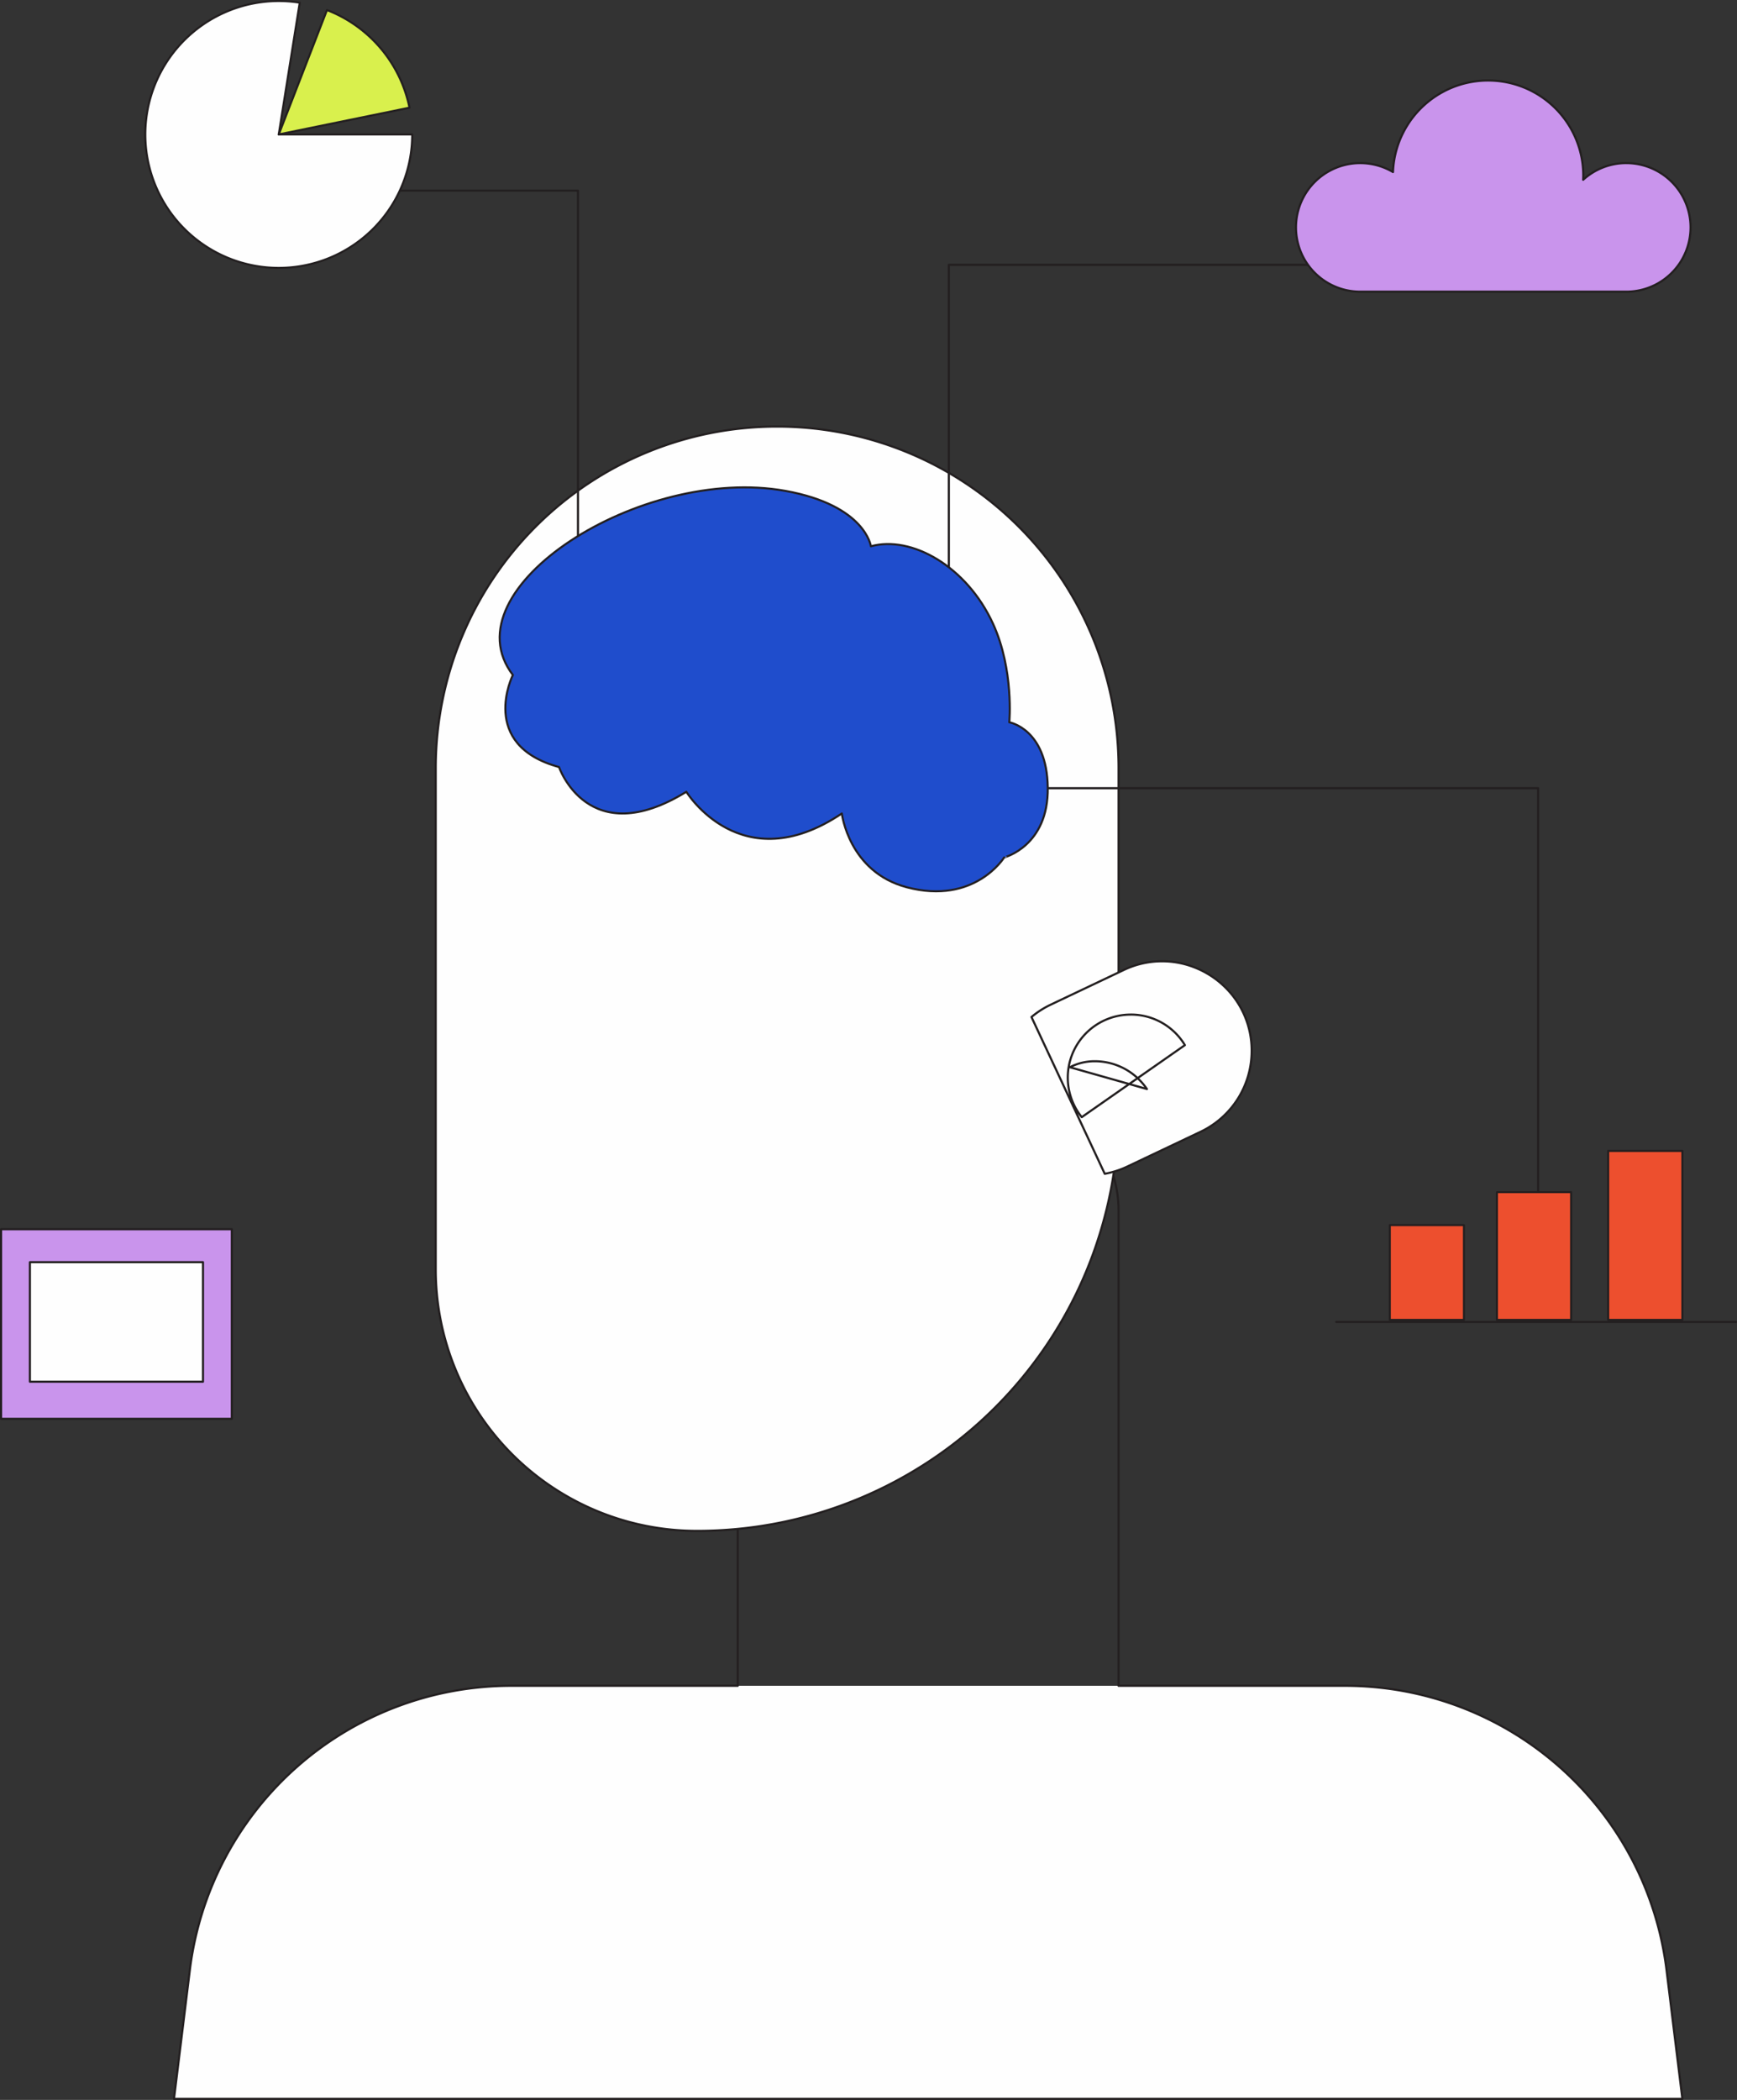 <svg xmlns="http://www.w3.org/2000/svg" width="421.516" height="509.508" viewBox="0 0 421.516 509.508">
  <rect x="0" y="0" width="421.516" height="509.508" fill="#333333" stroke="none"/>
  <g id="Group_317" data-name="Group 317" transform="translate(-17.742 0.25)">
    <g id="Group_23" data-name="Group 23" transform="translate(0 103)">
      <path id="Stroke_9" data-name="Stroke 9" d="M63.735,184.1H28.682A28.674,28.674,0,0,1,0,155.437V28.666A28.674,28.674,0,0,1,28.682,0H63.735a28.673,28.673,0,0,1,28.68,28.666V155.437A28.673,28.673,0,0,1,63.735,184.1Z" transform="translate(196.773 161.807)" fill="none" stroke="#231f20" stroke-linecap="round" stroke-linejoin="round" stroke-miterlimit="10" stroke-width="0.516"/>
      <path id="Fill_11" data-name="Fill 11" d="M366.037,100.219H0L3.841,68.993A78.608,78.608,0,0,1,81.874,0H284.163A78.608,78.608,0,0,1,362.2,68.993Z" transform="translate(59.963 305.781)" fill="#fefefe"/>
      <path id="Stroke_13" data-name="Stroke 13" d="M229.226,0h54.936A78.607,78.607,0,0,1,362.2,68.993l3.842,31.226H0L3.841,68.993A78.607,78.607,0,0,1,81.874,0H136.81" transform="translate(59.963 305.781)" fill="none" stroke="#231f20" stroke-linecap="round" stroke-linejoin="round" stroke-miterlimit="10" stroke-width="0.516"/>
      <path id="Fill_15" data-name="Fill 15" d="M63.416,268.192A63.4,63.4,0,0,1,0,204.807V82.814a82.855,82.855,0,0,1,165.709,0v83.134A102.269,102.269,0,0,1,63.416,268.192" transform="translate(123.479)" fill="#fefefe"/>
      <path id="Stroke_17" data-name="Stroke 17" d="M63.416,268.192A63.4,63.4,0,0,1,0,204.807V82.814a82.855,82.855,0,0,1,165.709,0v83.134A102.269,102.269,0,0,1,63.416,268.192Z" transform="translate(123.479)" fill="none" stroke="#231f20" stroke-linecap="round" stroke-linejoin="round" stroke-miterlimit="10" stroke-width="0.516"/>
      <path id="Fill_19" data-name="Fill 19" d="M48.774,41.373,31.057,49.782A21.725,21.725,0,1,1,12.412,10.534L30.129,2.126A21.725,21.725,0,1,1,48.774,41.373" transform="translate(260.295 129.987)" fill="#fefefe"/>
      <path id="Stroke_21" data-name="Stroke 21" d="M285.83,51.566,268.048,13.525a21.736,21.736,0,0,1,4.659-2.991l17.717-8.409a21.5,21.5,0,0,1,17.536-.494A21.967,21.967,0,0,1,314.9,6.163a21.467,21.467,0,0,1,6.584,15.586,21.725,21.725,0,0,1-12.412,19.624l-17.716,8.408a22.033,22.033,0,0,1-5.522,1.785Zm6.332-38.63a15.282,15.282,0,0,0-11.909,24.884l11.518-8.039-14.4-4.074a13.133,13.133,0,0,1,6.012-1.453,15.247,15.247,0,0,1,10.427,4.1l11.47-8.006a15.292,15.292,0,0,0-13.117-7.416Zm1.647,15.422-2.038,1.422L296.066,31a15.4,15.4,0,0,0-2.257-2.637Z" transform="translate(0 129.987)" fill="none" stroke="#231f20" stroke-linecap="round" stroke-linejoin="round" stroke-miterlimit="10" stroke-width="0.516"/>
    </g>
    <path id="Fill_24" data-name="Fill 24" d="M0,46H56V0H0Z" transform="translate(18 298)" fill="#c994ec"/>
    <path id="Stroke_25" data-name="Stroke 25" d="M0,46H56V0H0Z" transform="translate(18 298)" fill="none" stroke="#231f20" stroke-linecap="round" stroke-linejoin="round" stroke-miterlimit="10" stroke-width="0.516"/>
    <g id="Group_276" data-name="Group 276" transform="translate(145 124)">
      <path id="Stroke_26" data-name="Stroke 26" d="M0,3.119S3.277-1.9,9.574.792" transform="translate(0.778 25.297)" fill="none" stroke="#fefefe" stroke-linecap="round" stroke-linejoin="round" stroke-miterlimit="10" stroke-width="0.86"/>
      <path id="Fill_28" data-name="Fill 28" d="M1.556.768a.772.772,0,0,1-.778.768A.772.772,0,0,1,0,.768.772.772,0,0,1,.778,0a.772.772,0,0,1,.778.768" transform="translate(9.573 25.321)" fill="#fefefe"/>
      <path id="Stroke_30" data-name="Stroke 30" d="M1.556.768a.772.772,0,0,1-.778.768A.772.772,0,0,1,0,.768.772.772,0,0,1,.778,0,.772.772,0,0,1,1.556.768Z" transform="translate(9.573 25.321)" fill="none" stroke="#fefefe" stroke-linecap="round" stroke-linejoin="round" stroke-miterlimit="10" stroke-width="0.516"/>
      <path id="Fill_32" data-name="Fill 32" d="M1.556.768a.772.772,0,0,1-.778.768A.772.772,0,0,1,0,.768.772.772,0,0,1,.778,0a.772.772,0,0,1,.778.768" transform="translate(0 27.649)" fill="#fefefe"/>
      <path id="Stroke_34" data-name="Stroke 34" d="M1.556.768a.772.772,0,0,1-.778.768A.772.772,0,0,1,0,.768.772.772,0,0,1,.778,0,.772.772,0,0,1,1.556.768Z" transform="translate(0 27.649)" fill="none" stroke="#fefefe" stroke-linecap="round" stroke-linejoin="round" stroke-miterlimit="10" stroke-width="0.516"/>
      <path id="Stroke_36" data-name="Stroke 36" d="M.528,0s-4.3,15.882,11.655,18.758" transform="translate(2.748 38.822)" fill="none" stroke="#fefefe" stroke-linecap="round" stroke-linejoin="round" stroke-miterlimit="10" stroke-width="0.86"/>
      <path id="Fill_38" data-name="Fill 38" d="M1.556.768a.772.772,0,0,1-.778.768A.772.772,0,0,1,0,.768.772.772,0,0,1,.778,0a.772.772,0,0,1,.778.768" transform="translate(2.463 38.054)" fill="#fefefe"/>
      <path id="Stroke_40" data-name="Stroke 40" d="M1.556.768a.772.772,0,0,1-.778.768A.772.772,0,0,1,0,.768.772.772,0,0,1,.778,0,.772.772,0,0,1,1.556.768Z" transform="translate(2.463 38.054)" fill="none" stroke="#fefefe" stroke-linecap="round" stroke-linejoin="round" stroke-miterlimit="10" stroke-width="0.516"/>
      <path id="Fill_42" data-name="Fill 42" d="M1.556.768a.772.772,0,0,1-.778.768A.772.772,0,0,1,0,.768.772.772,0,0,1,.778,0a.772.772,0,0,1,.778.768" transform="translate(14.152 56.812)" fill="#fefefe"/>
      <path id="Stroke_44" data-name="Stroke 44" d="M1.556.768a.772.772,0,0,1-.778.768A.772.772,0,0,1,0,.768.772.772,0,0,1,.778,0,.772.772,0,0,1,1.556.768Z" transform="translate(14.152 56.812)" fill="none" stroke="#fefefe" stroke-linecap="round" stroke-linejoin="round" stroke-miterlimit="10" stroke-width="0.516"/>
      <path id="Stroke_46" data-name="Stroke 46" d="M0,8.537S1.388-.523,10.683.024" transform="translate(17.528 34.282)" fill="none" stroke="#fefefe" stroke-linecap="round" stroke-linejoin="round" stroke-miterlimit="10" stroke-width="0.86"/>
      <path id="Fill_48" data-name="Fill 48" d="M1.556.768a.772.772,0,0,1-.778.768A.772.772,0,0,1,0,.768.772.772,0,0,1,.778,0a.772.772,0,0,1,.778.768" transform="translate(16.75 42.051)" fill="#fefefe"/>
      <path id="Stroke_50" data-name="Stroke 50" d="M1.556.768a.772.772,0,0,1-.778.768A.772.772,0,0,1,0,.768.772.772,0,0,1,.778,0,.772.772,0,0,1,1.556.768Z" transform="translate(16.75 42.051)" fill="none" stroke="#fefefe" stroke-linecap="round" stroke-linejoin="round" stroke-miterlimit="10" stroke-width="0.516"/>
      <path id="Fill_52" data-name="Fill 52" d="M1.556.768a.772.772,0,0,1-.778.768A.772.772,0,0,1,0,.768.772.772,0,0,1,.778,0a.772.772,0,0,1,.778.768" transform="translate(27.434 33.515)" fill="#fefefe"/>
      <path id="Stroke_54" data-name="Stroke 54" d="M1.556.768a.772.772,0,0,1-.778.768A.772.772,0,0,1,0,.768.772.772,0,0,1,.778,0,.772.772,0,0,1,1.556.768Z" transform="translate(27.434 33.515)" fill="none" stroke="#fefefe" stroke-linecap="round" stroke-linejoin="round" stroke-miterlimit="10" stroke-width="0.516"/>
      <path id="Stroke_56" data-name="Stroke 56" d="M0,19.442S12.348,12.869,7.909,0" transform="translate(10.883 18.091)" fill="none" stroke="#fefefe" stroke-linecap="round" stroke-linejoin="round" stroke-miterlimit="10" stroke-width="0.86"/>
      <path id="Fill_58" data-name="Fill 58" d="M1.556.768a.772.772,0,0,1-.778.768A.772.772,0,0,1,0,.768.772.772,0,0,1,.778,0a.772.772,0,0,1,.778.768" transform="translate(10.105 36.765)" fill="#fefefe"/>
      <path id="Stroke_60" data-name="Stroke 60" d="M1.556.768a.772.772,0,0,1-.778.768A.772.772,0,0,1,0,.768.772.772,0,0,1,.778,0,.772.772,0,0,1,1.556.768Z" transform="translate(10.105 36.765)" fill="none" stroke="#fefefe" stroke-linecap="round" stroke-linejoin="round" stroke-miterlimit="10" stroke-width="0.516"/>
      <path id="Fill_62" data-name="Fill 62" d="M1.538.935a.777.777,0,0,1-.928.583A.768.768,0,0,1,.018.6.779.779,0,0,1,.948.019a.766.766,0,0,1,.591.916" transform="translate(17.701 16.996)" fill="#fefefe"/>
      <path id="Stroke_64" data-name="Stroke 64" d="M1.538.935a.777.777,0,0,1-.928.583A.768.768,0,0,1,.018.6.779.779,0,0,1,.948.019.766.766,0,0,1,1.538.935Z" transform="translate(17.701 16.996)" fill="none" stroke="#fefefe" stroke-linecap="round" stroke-linejoin="round" stroke-miterlimit="10" stroke-width="0.516"/>
      <path id="Stroke_66" data-name="Stroke 66" d="M0,15.2S13.32,15.471,10.129,0" transform="translate(41.347 1.145)" fill="none" stroke="#fefefe" stroke-linecap="round" stroke-linejoin="round" stroke-miterlimit="10" stroke-width="0.86"/>
      <path id="Fill_68" data-name="Fill 68" d="M1.139,1.449a.783.783,0,0,1-1.05-.326A.763.763,0,0,1,.418.087a.783.783,0,0,1,1.05.326.763.763,0,0,1-.33,1.036" transform="translate(40.013 15.316)" fill="#fefefe"/>
      <path id="Stroke_70" data-name="Stroke 70" d="M1.139,1.449a.783.783,0,0,1-1.05-.326A.763.763,0,0,1,.418.087a.783.783,0,0,1,1.05.326A.763.763,0,0,1,1.139,1.449Z" transform="translate(40.013 15.316)" fill="none" stroke="#fefefe" stroke-linecap="round" stroke-linejoin="round" stroke-miterlimit="10" stroke-width="0.516"/>
      <path id="Fill_72" data-name="Fill 72" d="M1.139,1.449a.783.783,0,0,1-1.05-.326A.763.763,0,0,1,.418.087a.783.783,0,0,1,1.05.326.763.763,0,0,1-.33,1.036" transform="translate(50.412)" fill="#fefefe"/>
      <path id="Stroke_74" data-name="Stroke 74" d="M1.139,1.449a.783.783,0,0,1-1.05-.326A.763.763,0,0,1,.418.087a.783.783,0,0,1,1.05.326A.763.763,0,0,1,1.139,1.449Z" transform="translate(50.412)" fill="none" stroke="#fefefe" stroke-linecap="round" stroke-linejoin="round" stroke-miterlimit="10" stroke-width="0.516"/>
      <path id="Stroke_76" data-name="Stroke 76" d="M0,.273S12.626-2.476,14.013,9.459" transform="translate(30.734 23.686)" fill="none" stroke="#fefefe" stroke-linecap="round" stroke-linejoin="round" stroke-miterlimit="10" stroke-width="0.86"/>
      <path id="Fill_78" data-name="Fill 78" d="M1.139,1.449a.783.783,0,0,1-1.05-.326A.763.763,0,0,1,.418.087a.783.783,0,0,1,1.05.326.763.763,0,0,1-.33,1.036" transform="translate(29.177 23.686)" fill="#fefefe"/>
      <path id="Stroke_80" data-name="Stroke 80" d="M1.139,1.449a.783.783,0,0,1-1.05-.326A.763.763,0,0,1,.418.087a.783.783,0,0,1,1.05.326A.763.763,0,0,1,1.139,1.449Z" transform="translate(29.177 23.686)" fill="none" stroke="#fefefe" stroke-linecap="round" stroke-linejoin="round" stroke-miterlimit="10" stroke-width="0.516"/>
      <path id="Fill_82" data-name="Fill 82" d="M1.139,1.449a.783.783,0,0,1-1.05-.326A.763.763,0,0,1,.418.087a.783.783,0,0,1,1.05.326.763.763,0,0,1-.33,1.036" transform="translate(43.674 33.146)" fill="#fefefe"/>
      <path id="Stroke_84" data-name="Stroke 84" d="M1.139,1.449a.783.783,0,0,1-1.05-.326A.763.763,0,0,1,.418.087a.783.783,0,0,1,1.05.326A.763.763,0,0,1,1.139,1.449Z" transform="translate(43.674 33.146)" fill="none" stroke="#fefefe" stroke-linecap="round" stroke-linejoin="round" stroke-miterlimit="10" stroke-width="0.516"/>
      <path id="Stroke_86" data-name="Stroke 86" d="M.046,16.235S-2.035-6.253,21.83,1.7" transform="translate(22.556 40.566)" fill="none" stroke="#fefefe" stroke-linecap="round" stroke-linejoin="round" stroke-miterlimit="10" stroke-width="0.86"/>
      <path id="Fill_88" data-name="Fill 88" d="M1.139,1.449a.783.783,0,0,1-1.05-.326A.763.763,0,0,1,.418.087a.783.783,0,0,1,1.05.326.763.763,0,0,1-.33,1.036" transform="translate(43.606 41.998)" fill="#fefefe"/>
      <path id="Stroke_90" data-name="Stroke 90" d="M1.139,1.449a.783.783,0,0,1-1.05-.326A.763.763,0,0,1,.418.087a.783.783,0,0,1,1.05.326A.763.763,0,0,1,1.139,1.449Z" transform="translate(43.606 41.998)" fill="none" stroke="#fefefe" stroke-linecap="round" stroke-linejoin="round" stroke-miterlimit="10" stroke-width="0.516"/>
      <path id="Fill_92" data-name="Fill 92" d="M1.139,1.449a.783.783,0,0,1-1.05-.326A.763.763,0,0,1,.418.087a.783.783,0,0,1,1.05.326.763.763,0,0,1-.33,1.036" transform="translate(22.091 56.9)" fill="#fefefe"/>
      <path id="Stroke_94" data-name="Stroke 94" d="M1.139,1.449a.783.783,0,0,1-1.05-.326A.763.763,0,0,1,.418.087a.783.783,0,0,1,1.05.326A.763.763,0,0,1,1.139,1.449Z" transform="translate(22.091 56.9)" fill="none" stroke="#fefefe" stroke-linecap="round" stroke-linejoin="round" stroke-miterlimit="10" stroke-width="0.516"/>
      <path id="Stroke_96" data-name="Stroke 96" d="M0,13.144S17.066,16.225,14.985,0" transform="translate(42.54 43.408)" fill="none" stroke="#fefefe" stroke-linecap="round" stroke-linejoin="round" stroke-miterlimit="10" stroke-width="0.86"/>
      <path id="Fill_98" data-name="Fill 98" d="M1.139,1.449a.783.783,0,0,1-1.05-.326A.763.763,0,0,1,.418.087a.783.783,0,0,1,1.05.326.763.763,0,0,1-.33,1.036" transform="translate(41.762 56.179)" fill="#fefefe"/>
      <path id="Stroke_100" data-name="Stroke 100" d="M1.139,1.449a.783.783,0,0,1-1.05-.326A.763.763,0,0,1,.418.087a.783.783,0,0,1,1.05.326A.763.763,0,0,1,1.139,1.449Z" transform="translate(41.762 56.179)" fill="none" stroke="#fefefe" stroke-linecap="round" stroke-linejoin="round" stroke-miterlimit="10" stroke-width="0.516"/>
      <path id="Fill_102" data-name="Fill 102" d="M1.139,1.449a.783.783,0,0,1-1.05-.326A.763.763,0,0,1,.418.087a.783.783,0,0,1,1.05.326.763.763,0,0,1-.33,1.036" transform="translate(56.727 41.908)" fill="#fefefe"/>
      <path id="Stroke_104" data-name="Stroke 104" d="M1.139,1.449a.783.783,0,0,1-1.05-.326A.763.763,0,0,1,.418.087a.783.783,0,0,1,1.05.326A.763.763,0,0,1,1.139,1.449Z" transform="translate(56.727 41.908)" fill="none" stroke="#fefefe" stroke-linecap="round" stroke-linejoin="round" stroke-miterlimit="10" stroke-width="0.516"/>
      <path id="Stroke_106" data-name="Stroke 106" d="M0,14.362S12.461,13.219,11.682,0" transform="translate(69.002 31.37)" fill="none" stroke="#fefefe" stroke-linecap="round" stroke-linejoin="round" stroke-miterlimit="10" stroke-width="0.86"/>
      <path id="Fill_108" data-name="Fill 108" d="M1.3,1.337A.785.785,0,0,1,.2,1.283.761.761,0,0,1,.254.2a.787.787,0,0,1,1.1.053A.76.76,0,0,1,1.3,1.337" transform="translate(67.5 45.266)" fill="#fefefe"/>
      <path id="Stroke_110" data-name="Stroke 110" d="M1.3,1.337A.785.785,0,0,1,.2,1.283.761.761,0,0,1,.254.2a.787.787,0,0,1,1.1.053A.76.76,0,0,1,1.3,1.337Z" transform="translate(67.5 45.266)" fill="none" stroke="#fefefe" stroke-linecap="round" stroke-linejoin="round" stroke-miterlimit="10" stroke-width="0.516"/>
      <path id="Fill_112" data-name="Fill 112" d="M1.3,1.337A.785.785,0,0,1,.2,1.283.761.761,0,0,1,.254.2a.787.787,0,0,1,1.1.053A.76.76,0,0,1,1.3,1.337" transform="translate(79.752 30.019)" fill="#fefefe"/>
      <path id="Stroke_114" data-name="Stroke 114" d="M1.3,1.337A.785.785,0,0,1,.2,1.283.761.761,0,0,1,.254.2a.787.787,0,0,1,1.1.053A.76.76,0,0,1,1.3,1.337Z" transform="translate(79.752 30.019)" fill="none" stroke="#fefefe" stroke-linecap="round" stroke-linejoin="round" stroke-miterlimit="10" stroke-width="0.516"/>
      <path id="Stroke_116" data-name="Stroke 116" d="M0,0S8.048,5.34,2.914,14.1" transform="translate(78.892 49.501)" fill="none" stroke="#fefefe" stroke-linecap="round" stroke-linejoin="round" stroke-miterlimit="10" stroke-width="0.86"/>
      <path id="Fill_118" data-name="Fill 118" d="M1.139,1.449a.783.783,0,0,1-1.05-.326A.763.763,0,0,1,.418.087a.783.783,0,0,1,1.05.326.763.763,0,0,1-.33,1.036" transform="translate(77.335 48.561)" fill="#fefefe"/>
      <path id="Stroke_120" data-name="Stroke 120" d="M1.139,1.449a.783.783,0,0,1-1.05-.326A.763.763,0,0,1,.418.087a.783.783,0,0,1,1.05.326A.763.763,0,0,1,1.139,1.449Z" transform="translate(77.335 48.561)" fill="none" stroke="#fefefe" stroke-linecap="round" stroke-linejoin="round" stroke-miterlimit="10" stroke-width="0.516"/>
      <path id="Fill_122" data-name="Fill 122" d="M1.139,1.449a.783.783,0,0,1-1.05-.326A.763.763,0,0,1,.418.087a.783.783,0,0,1,1.05.326.763.763,0,0,1-.33,1.036" transform="translate(80.426 63.432)" fill="#fefefe"/>
      <path id="Stroke_124" data-name="Stroke 124" d="M1.139,1.449a.783.783,0,0,1-1.05-.326A.763.763,0,0,1,.418.087a.783.783,0,0,1,1.05.326A.763.763,0,0,1,1.139,1.449Z" transform="translate(80.426 63.432)" fill="none" stroke="#fefefe" stroke-linecap="round" stroke-linejoin="round" stroke-miterlimit="10" stroke-width="0.516"/>
      <path id="Stroke_126" data-name="Stroke 126" d="M0,0S7.229,13.281,21.929,4.655" transform="translate(86.801 77.432)" fill="none" stroke="#fefefe" stroke-linecap="round" stroke-linejoin="round" stroke-miterlimit="10" stroke-width="0.86"/>
      <path id="Fill_128" data-name="Fill 128" d="M1.139,1.449a.783.783,0,0,1-1.05-.326A.763.763,0,0,1,.418.087a.783.783,0,0,1,1.05.326.763.763,0,0,1-.33,1.036" transform="translate(85.751 75.721)" fill="#fefefe"/>
      <path id="Stroke_130" data-name="Stroke 130" d="M1.139,1.449a.783.783,0,0,1-1.05-.326A.763.763,0,0,1,.418.087a.783.783,0,0,1,1.05.326A.763.763,0,0,1,1.139,1.449Z" transform="translate(85.751 75.721)" fill="none" stroke="#fefefe" stroke-linecap="round" stroke-linejoin="round" stroke-miterlimit="10" stroke-width="0.516"/>
      <path id="Fill_132" data-name="Fill 132" d="M1.139,1.449a.783.783,0,0,1-1.05-.326A.763.763,0,0,1,.418.087a.783.783,0,0,1,1.05.326.763.763,0,0,1-.33,1.036" transform="translate(108.729 80.448)" fill="#fefefe"/>
      <path id="Stroke_134" data-name="Stroke 134" d="M1.139,1.449a.783.783,0,0,1-1.05-.326A.763.763,0,0,1,.418.087a.783.783,0,0,1,1.05.326A.763.763,0,0,1,1.139,1.449Z" transform="translate(108.729 80.448)" fill="none" stroke="#fefefe" stroke-linecap="round" stroke-linejoin="round" stroke-miterlimit="10" stroke-width="0.516"/>
      <path id="Stroke_136" data-name="Stroke 136" d="M2.014,0S-3.951,9.041,4.65,18.763" transform="translate(90.752 58.67)" fill="none" stroke="#fefefe" stroke-linecap="round" stroke-linejoin="round" stroke-miterlimit="10" stroke-width="0.86"/>
      <path id="Fill_138" data-name="Fill 138" d="M1.139,1.449a.783.783,0,0,1-1.05-.326A.763.763,0,0,1,.418.087a.783.783,0,0,1,1.05.326.763.763,0,0,1-.33,1.036" transform="translate(95.044 77.432)" fill="#fefefe"/>
      <path id="Stroke_140" data-name="Stroke 140" d="M1.139,1.449a.783.783,0,0,1-1.05-.326A.763.763,0,0,1,.418.087a.783.783,0,0,1,1.05.326A.763.763,0,0,1,1.139,1.449Z" transform="translate(95.044 77.432)" fill="none" stroke="#fefefe" stroke-linecap="round" stroke-linejoin="round" stroke-miterlimit="10" stroke-width="0.516"/>
      <path id="Fill_142" data-name="Fill 142" d="M1.139,1.449a.783.783,0,0,1-1.05-.326A.763.763,0,0,1,.418.087a.783.783,0,0,1,1.05.326.763.763,0,0,1-.33,1.036" transform="translate(92.839 57.343)" fill="#fefefe"/>
      <path id="Stroke_144" data-name="Stroke 144" d="M1.139,1.449a.783.783,0,0,1-1.05-.326A.763.763,0,0,1,.418.087a.783.783,0,0,1,1.05.326A.763.763,0,0,1,1.139,1.449Z" transform="translate(92.839 57.343)" fill="none" stroke="#fefefe" stroke-linecap="round" stroke-linejoin="round" stroke-miterlimit="10" stroke-width="0.516"/>
      <path id="Stroke_146" data-name="Stroke 146" d="M0,5.926S1.941-1.6,9.009.312" transform="translate(99.72 61.238)" fill="none" stroke="#fefefe" stroke-linecap="round" stroke-linejoin="round" stroke-miterlimit="10" stroke-width="0.86"/>
      <path id="Fill_148" data-name="Fill 148" d="M1.139,1.449a.783.783,0,0,1-1.05-.326A.763.763,0,0,1,.418.087a.783.783,0,0,1,1.05.326.763.763,0,0,1-.33,1.036" transform="translate(98.941 67.068)" fill="#fefefe"/>
      <path id="Stroke_150" data-name="Stroke 150" d="M1.139,1.449a.783.783,0,0,1-1.05-.326A.763.763,0,0,1,.418.087a.783.783,0,0,1,1.05.326A.763.763,0,0,1,1.139,1.449Z" transform="translate(98.941 67.068)" fill="none" stroke="#fefefe" stroke-linecap="round" stroke-linejoin="round" stroke-miterlimit="10" stroke-width="0.516"/>
      <path id="Fill_152" data-name="Fill 152" d="M1.139,1.449a.783.783,0,0,1-1.05-.326A.763.763,0,0,1,.418.087a.783.783,0,0,1,1.05.326.763.763,0,0,1-.33,1.036" transform="translate(108.429 61.237)" fill="#fefefe"/>
      <path id="Stroke_154" data-name="Stroke 154" d="M1.139,1.449a.783.783,0,0,1-1.05-.326A.763.763,0,0,1,.418.087a.783.783,0,0,1,1.05.326A.763.763,0,0,1,1.139,1.449Z" transform="translate(108.429 61.237)" fill="none" stroke="#fefefe" stroke-linecap="round" stroke-linejoin="round" stroke-miterlimit="10" stroke-width="0.516"/>
      <path id="Stroke_156" data-name="Stroke 156" d="M1.526,0S7.77,6.709,0,12.185" transform="translate(106.78 37.316)" fill="none" stroke="#fefefe" stroke-linecap="round" stroke-linejoin="round" stroke-miterlimit="10" stroke-width="0.86"/>
      <path id="Fill_158" data-name="Fill 158" d="M1.139,1.449a.783.783,0,0,1-1.05-.326A.763.763,0,0,1,.418.087a.783.783,0,0,1,1.05.326.763.763,0,0,1-.33,1.036" transform="translate(105.223 49.329)" fill="#fefefe"/>
      <path id="Stroke_160" data-name="Stroke 160" d="M1.139,1.449a.783.783,0,0,1-1.05-.326A.763.763,0,0,1,.418.087a.783.783,0,0,1,1.05.326A.763.763,0,0,1,1.139,1.449Z" transform="translate(105.223 49.329)" fill="none" stroke="#fefefe" stroke-linecap="round" stroke-linejoin="round" stroke-miterlimit="10" stroke-width="0.516"/>
      <path id="Fill_162" data-name="Fill 162" d="M1.139,1.449a.783.783,0,0,1-1.05-.326A.763.763,0,0,1,.418.087a.783.783,0,0,1,1.05.326.763.763,0,0,1-.33,1.036" transform="translate(106.78 36.059)" fill="#fefefe"/>
      <path id="Stroke_164" data-name="Stroke 164" d="M1.139,1.449a.783.783,0,0,1-1.05-.326A.763.763,0,0,1,.418.087a.783.783,0,0,1,1.05.326A.763.763,0,0,1,1.139,1.449Z" transform="translate(106.78 36.059)" fill="none" stroke="#fefefe" stroke-linecap="round" stroke-linejoin="round" stroke-miterlimit="10" stroke-width="0.516"/>
      <path id="Stroke_166" data-name="Stroke 166" d="M.271,16.18S-2.921.684,12.619,0" transform="translate(87.444 25.243)" fill="none" stroke="#fefefe" stroke-linecap="round" stroke-linejoin="round" stroke-miterlimit="10" stroke-width="0.86"/>
      <path id="Fill_168" data-name="Fill 168" d="M1.139,1.449a.783.783,0,0,1-1.05-.326A.763.763,0,0,1,.418.087a.783.783,0,0,1,1.05.326.763.763,0,0,1-.33,1.036" transform="translate(87.093 41.571)" fill="#fefefe"/>
      <path id="Stroke_170" data-name="Stroke 170" d="M1.139,1.449a.783.783,0,0,1-1.05-.326A.763.763,0,0,1,.418.087a.783.783,0,0,1,1.05.326A.763.763,0,0,1,1.139,1.449Z" transform="translate(87.093 41.571)" fill="none" stroke="#fefefe" stroke-linecap="round" stroke-linejoin="round" stroke-miterlimit="10" stroke-width="0.516"/>
      <path id="Fill_172" data-name="Fill 172" d="M1.139,1.449a.783.783,0,0,1-1.05-.326A.763.763,0,0,1,.418.087a.783.783,0,0,1,1.05.326.763.763,0,0,1-.33,1.036" transform="translate(100.063 24.72)" fill="#fefefe"/>
      <path id="Stroke_174" data-name="Stroke 174" d="M1.139,1.449a.783.783,0,0,1-1.05-.326A.763.763,0,0,1,.418.087a.783.783,0,0,1,1.05.326A.763.763,0,0,1,1.139,1.449Z" transform="translate(100.063 24.72)" fill="none" stroke="#fefefe" stroke-linecap="round" stroke-linejoin="round" stroke-miterlimit="10" stroke-width="0.516"/>
      <path id="Stroke_176" data-name="Stroke 176" d="M0,0S7.353,2.532,4.718,13.384" transform="translate(94.432 38.822)" fill="none" stroke="#fefefe" stroke-linecap="round" stroke-linejoin="round" stroke-miterlimit="10" stroke-width="0.86"/>
      <path id="Fill_178" data-name="Fill 178" d="M1.139,1.449a.783.783,0,0,1-1.05-.326A.763.763,0,0,1,.418.087a.783.783,0,0,1,1.05.326.763.763,0,0,1-.33,1.036" transform="translate(92.682 38.054)" fill="#fefefe"/>
      <path id="Stroke_180" data-name="Stroke 180" d="M1.139,1.449a.783.783,0,0,1-1.05-.326A.763.763,0,0,1,.418.087a.783.783,0,0,1,1.05.326A.763.763,0,0,1,1.139,1.449Z" transform="translate(92.682 38.054)" fill="none" stroke="#fefefe" stroke-linecap="round" stroke-linejoin="round" stroke-miterlimit="10" stroke-width="0.516"/>
      <path id="Fill_182" data-name="Fill 182" d="M1.139,1.449a.783.783,0,0,1-1.05-.326A.763.763,0,0,1,.418.087a.783.783,0,0,1,1.05.326.763.763,0,0,1-.33,1.036" transform="translate(97.765 52.205)" fill="#fefefe"/>
      <path id="Stroke_184" data-name="Stroke 184" d="M1.139,1.449a.783.783,0,0,1-1.05-.326A.763.763,0,0,1,.418.087a.783.783,0,0,1,1.05.326A.763.763,0,0,1,1.139,1.449Z" transform="translate(97.765 52.205)" fill="none" stroke="#fefefe" stroke-linecap="round" stroke-linejoin="round" stroke-miterlimit="10" stroke-width="0.516"/>
      <path id="Stroke_186" data-name="Stroke 186" d="M0,0S1.928,8.9,11.5,7.256" transform="translate(110.679 55.252)" fill="none" stroke="#fefefe" stroke-linecap="round" stroke-linejoin="round" stroke-miterlimit="10" stroke-width="0.86"/>
      <path id="Fill_188" data-name="Fill 188" d="M1.139,1.449a.783.783,0,0,1-1.05-.326A.763.763,0,0,1,.418.087a.783.783,0,0,1,1.05.326.763.763,0,0,1-.33,1.036" transform="translate(109.9 53.456)" fill="#fefefe"/>
      <path id="Stroke_190" data-name="Stroke 190" d="M1.139,1.449a.783.783,0,0,1-1.05-.326A.763.763,0,0,1,.418.087a.783.783,0,0,1,1.05.326A.763.763,0,0,1,1.139,1.449Z" transform="translate(109.9 53.456)" fill="none" stroke="#fefefe" stroke-linecap="round" stroke-linejoin="round" stroke-miterlimit="10" stroke-width="0.516"/>
      <path id="Fill_192" data-name="Fill 192" d="M1.139,1.449a.783.783,0,0,1-1.05-.326A.763.763,0,0,1,.418.087a.783.783,0,0,1,1.05.326.763.763,0,0,1-.33,1.036" transform="translate(122.443 61.237)" fill="#fefefe"/>
      <path id="Stroke_194" data-name="Stroke 194" d="M1.139,1.449a.783.783,0,0,1-1.05-.326A.763.763,0,0,1,.418.087a.783.783,0,0,1,1.05.326A.763.763,0,0,1,1.139,1.449Z" transform="translate(122.443 61.237)" fill="none" stroke="#fefefe" stroke-linecap="round" stroke-linejoin="round" stroke-miterlimit="10" stroke-width="0.516"/>
      <path id="Stroke_196" data-name="Stroke 196" d="M.057,10.2S-.99,2.255,5.884.339,16.013,5.268,16.013,5.268" transform="translate(103.67 68.604)" fill="none" stroke="#fefefe" stroke-linecap="round" stroke-linejoin="round" stroke-miterlimit="10" stroke-width="0.86"/>
      <path id="Fill_198" data-name="Fill 198" d="M1.139,1.449a.783.783,0,0,1-1.05-.326A.763.763,0,0,1,.418.087a.783.783,0,0,1,1.05.326.763.763,0,0,1-.33,1.036" transform="translate(102.606 78.801)" fill="#fefefe"/>
      <path id="Stroke_200" data-name="Stroke 200" d="M1.139,1.449a.783.783,0,0,1-1.05-.326A.763.763,0,0,1,.418.087a.783.783,0,0,1,1.05.326A.763.763,0,0,1,1.139,1.449Z" transform="translate(102.606 78.801)" fill="none" stroke="#fefefe" stroke-linecap="round" stroke-linejoin="round" stroke-miterlimit="10" stroke-width="0.516"/>
      <path id="Fill_202" data-name="Fill 202" d="M1.139,1.449a.783.783,0,0,1-1.05-.326A.763.763,0,0,1,.418.087a.783.783,0,0,1,1.05.326.763.763,0,0,1-.33,1.036" transform="translate(119.39 73.241)" fill="#fefefe"/>
      <path id="Stroke_204" data-name="Stroke 204" d="M1.139,1.449a.783.783,0,0,1-1.05-.326A.763.763,0,0,1,.418.087a.783.783,0,0,1,1.05.326A.763.763,0,0,1,1.139,1.449Z" transform="translate(119.39 73.241)" fill="none" stroke="#fefefe" stroke-linecap="round" stroke-linejoin="round" stroke-miterlimit="10" stroke-width="0.516"/>
      <path id="Stroke_206" data-name="Stroke 206" d="M0,2.49S8.6-3.94,15.54,3.865" transform="translate(59.884 56.179)" fill="none" stroke="#fefefe" stroke-linecap="round" stroke-linejoin="round" stroke-miterlimit="10" stroke-width="0.86"/>
      <path id="Fill_208" data-name="Fill 208" d="M1.139,1.449a.783.783,0,0,1-1.05-.326A.763.763,0,0,1,.418.087a.783.783,0,0,1,1.05.326.763.763,0,0,1-.33,1.036" transform="translate(74.645 60.143)" fill="#fefefe"/>
      <path id="Stroke_210" data-name="Stroke 210" d="M1.139,1.449a.783.783,0,0,1-1.05-.326A.763.763,0,0,1,.418.087a.783.783,0,0,1,1.05.326A.763.763,0,0,1,1.139,1.449Z" transform="translate(74.645 60.143)" fill="none" stroke="#fefefe" stroke-linecap="round" stroke-linejoin="round" stroke-miterlimit="10" stroke-width="0.516"/>
      <path id="Fill_212" data-name="Fill 212" d="M1.139,1.449a.783.783,0,0,1-1.05-.326A.763.763,0,0,1,.418.087a.783.783,0,0,1,1.05.326.763.763,0,0,1-.33,1.036" transform="translate(59.117 58.669)" fill="#fefefe"/>
      <path id="Stroke_214" data-name="Stroke 214" d="M1.139,1.449a.783.783,0,0,1-1.05-.326A.763.763,0,0,1,.418.087a.783.783,0,0,1,1.05.326A.763.763,0,0,1,1.139,1.449Z" transform="translate(59.117 58.669)" fill="none" stroke="#fefefe" stroke-linecap="round" stroke-linejoin="round" stroke-miterlimit="10" stroke-width="0.516"/>
      <path id="Stroke_216" data-name="Stroke 216" d="M0,0S7.731,10,22.161,2.673" transform="translate(47.852 65.931)" fill="none" stroke="#fefefe" stroke-linecap="round" stroke-linejoin="round" stroke-miterlimit="10" stroke-width="0.86"/>
      <path id="Fill_218" data-name="Fill 218" d="M1.139,1.449a.783.783,0,0,1-1.05-.326A.763.763,0,0,1,.418.087a.783.783,0,0,1,1.05.326.763.763,0,0,1-.33,1.036" transform="translate(46.634 64.366)" fill="#fefefe"/>
      <path id="Stroke_220" data-name="Stroke 220" d="M1.139,1.449a.783.783,0,0,1-1.05-.326A.763.763,0,0,1,.418.087a.783.783,0,0,1,1.05.326A.763.763,0,0,1,1.139,1.449Z" transform="translate(46.634 64.366)" fill="none" stroke="#fefefe" stroke-linecap="round" stroke-linejoin="round" stroke-miterlimit="10" stroke-width="0.516"/>
      <path id="Fill_222" data-name="Fill 222" d="M1.139,1.449a.783.783,0,0,1-1.05-.326A.763.763,0,0,1,.418.087a.783.783,0,0,1,1.05.326.763.763,0,0,1-.33,1.036" transform="translate(69.719 67.068)" fill="#fefefe"/>
      <path id="Stroke_224" data-name="Stroke 224" d="M1.139,1.449a.783.783,0,0,1-1.05-.326A.763.763,0,0,1,.418.087a.783.783,0,0,1,1.05.326A.763.763,0,0,1,1.139,1.449Z" transform="translate(69.719 67.068)" fill="none" stroke="#fefefe" stroke-linecap="round" stroke-linejoin="round" stroke-miterlimit="10" stroke-width="0.516"/>
      <path id="Stroke_226" data-name="Stroke 226" d="M.006,7.53S-.41,1.095,5.556,0" transform="translate(64.529 32.022)" fill="none" stroke="#fefefe" stroke-linecap="round" stroke-linejoin="round" stroke-miterlimit="10" stroke-width="0.86"/>
      <path id="Fill_228" data-name="Fill 228" d="M1.139,1.449a.783.783,0,0,1-1.05-.326A.763.763,0,0,1,.418.087a.783.783,0,0,1,1.05.326.763.763,0,0,1-.33,1.036" transform="translate(63.75 39.33)" fill="#fefefe"/>
      <path id="Stroke_230" data-name="Stroke 230" d="M1.139,1.449a.783.783,0,0,1-1.05-.326A.763.763,0,0,1,.418.087a.783.783,0,0,1,1.05.326A.763.763,0,0,1,1.139,1.449Z" transform="translate(63.75 39.33)" fill="none" stroke="#fefefe" stroke-linecap="round" stroke-linejoin="round" stroke-miterlimit="10" stroke-width="0.516"/>
      <path id="Fill_232" data-name="Fill 232" d="M1.139,1.449a.783.783,0,0,1-1.05-.326A.763.763,0,0,1,.418.087a.783.783,0,0,1,1.05.326.763.763,0,0,1-.33,1.036" transform="translate(70 31.253)" fill="#fefefe"/>
      <path id="Stroke_234" data-name="Stroke 234" d="M1.139,1.449a.783.783,0,0,1-1.05-.326A.763.763,0,0,1,.418.087a.783.783,0,0,1,1.05.326A.763.763,0,0,1,1.139,1.449Z" transform="translate(70 31.253)" fill="none" stroke="#fefefe" stroke-linecap="round" stroke-linejoin="round" stroke-miterlimit="10" stroke-width="0.516"/>
      <path id="Stroke_236" data-name="Stroke 236" d="M0,12.493S16.789,16.532,18.454,0" transform="translate(20.71 50.239)" fill="none" stroke="#fefefe" stroke-linecap="round" stroke-linejoin="round" stroke-miterlimit="10" stroke-width="0.86"/>
      <path id="Fill_238" data-name="Fill 238" d="M1.139,1.449a.783.783,0,0,1-1.05-.326A.763.763,0,0,1,.418.087a.783.783,0,0,1,1.05.326.763.763,0,0,1-.33,1.036" transform="translate(38.385 49.191)" fill="#fefefe"/>
      <path id="Stroke_240" data-name="Stroke 240" d="M1.139,1.449a.783.783,0,0,1-1.05-.326A.763.763,0,0,1,.418.087a.783.783,0,0,1,1.05.326A.763.763,0,0,1,1.139,1.449Z" transform="translate(38.385 49.191)" fill="none" stroke="#fefefe" stroke-linecap="round" stroke-linejoin="round" stroke-miterlimit="10" stroke-width="0.516"/>
      <path id="Fill_242" data-name="Fill 242" d="M1.139,1.449a.783.783,0,0,1-1.05-.326A.763.763,0,0,1,.418.087a.783.783,0,0,1,1.05.326.763.763,0,0,1-.33,1.036" transform="translate(19.778 61.465)" fill="#fefefe"/>
      <path id="Stroke_244" data-name="Stroke 244" d="M1.139,1.449a.783.783,0,0,1-1.05-.326A.763.763,0,0,1,.418.087a.783.783,0,0,1,1.05.326A.763.763,0,0,1,1.139,1.449Z" transform="translate(19.778 61.465)" fill="none" stroke="#fefefe" stroke-linecap="round" stroke-linejoin="round" stroke-miterlimit="10" stroke-width="0.516"/>
      <path id="Stroke_246" data-name="Stroke 246" d="M0,.274S6.564,9.117,13.736,0" transform="translate(49.851 26.226)" fill="none" stroke="#fefefe" stroke-linecap="round" stroke-linejoin="round" stroke-miterlimit="10" stroke-width="0.86"/>
      <path id="Fill_248" data-name="Fill 248" d="M1.139,1.449a.783.783,0,0,1-1.05-.326A.763.763,0,0,1,.418.087a.783.783,0,0,1,1.05.326.763.763,0,0,1-.33,1.036" transform="translate(48.69 24.946)" fill="#fefefe"/>
      <path id="Stroke_250" data-name="Stroke 250" d="M1.139,1.449a.783.783,0,0,1-1.05-.326A.763.763,0,0,1,.418.087a.783.783,0,0,1,1.05.326A.763.763,0,0,1,1.139,1.449Z" transform="translate(48.69 24.946)" fill="none" stroke="#fefefe" stroke-linecap="round" stroke-linejoin="round" stroke-miterlimit="10" stroke-width="0.516"/>
      <path id="Fill_252" data-name="Fill 252" d="M1.139,1.449a.783.783,0,0,1-1.05-.326A.763.763,0,0,1,.418.087a.783.783,0,0,1,1.05.326.763.763,0,0,1-.33,1.036" transform="translate(62.999 24.946)" fill="#fefefe"/>
      <path id="Stroke_254" data-name="Stroke 254" d="M1.139,1.449a.783.783,0,0,1-1.05-.326A.763.763,0,0,1,.418.087a.783.783,0,0,1,1.05.326A.763.763,0,0,1,1.139,1.449Z" transform="translate(62.999 24.946)" fill="none" stroke="#fefefe" stroke-linecap="round" stroke-linejoin="round" stroke-miterlimit="10" stroke-width="0.516"/>
      <path id="Stroke_256" data-name="Stroke 256" d="M0,.019A13.807,13.807,0,0,1,14.291,10.9" transform="translate(58.956 11.6)" fill="none" stroke="#fefefe" stroke-linecap="round" stroke-linejoin="round" stroke-miterlimit="10" stroke-width="0.86"/>
      <path id="Fill_258" data-name="Fill 258" d="M1.139,1.449a.783.783,0,0,1-1.05-.326A.763.763,0,0,1,.418.087a.783.783,0,0,1,1.05.326.763.763,0,0,1-.33,1.036" transform="translate(57.657 11.146)" fill="#fefefe"/>
      <path id="Stroke_260" data-name="Stroke 260" d="M1.139,1.449a.783.783,0,0,1-1.05-.326A.763.763,0,0,1,.418.087a.783.783,0,0,1,1.05.326A.763.763,0,0,1,1.139,1.449Z" transform="translate(57.657 11.146)" fill="none" stroke="#fefefe" stroke-linecap="round" stroke-linejoin="round" stroke-miterlimit="10" stroke-width="0.516"/>
      <path id="Fill_262" data-name="Fill 262" d="M1.139,1.449a.783.783,0,0,1-1.05-.326A.763.763,0,0,1,.418.087a.783.783,0,0,1,1.05.326.763.763,0,0,1-.33,1.036" transform="translate(72.468 22.232)" fill="#fefefe"/>
      <path id="Stroke_264" data-name="Stroke 264" d="M1.139,1.449a.783.783,0,0,1-1.05-.326A.763.763,0,0,1,.418.087a.783.783,0,0,1,1.05.326A.763.763,0,0,1,1.139,1.449Z" transform="translate(72.468 22.232)" fill="none" stroke="#fefefe" stroke-linecap="round" stroke-linejoin="round" stroke-miterlimit="10" stroke-width="0.516"/>
      <path id="Stroke_266" data-name="Stroke 266" d="M0,0S.693,14.376,16.927,8.762" transform="translate(73.342 7.394)" fill="none" stroke="#fefefe" stroke-linecap="round" stroke-linejoin="round" stroke-miterlimit="10" stroke-width="0.86"/>
      <path id="Fill_268" data-name="Fill 268" d="M1.139,1.449a.783.783,0,0,1-1.05-.326A.763.763,0,0,1,.418.087a.783.783,0,0,1,1.05.326.763.763,0,0,1-.33,1.036" transform="translate(72.563 6.198)" fill="#fefefe"/>
      <path id="Stroke_270" data-name="Stroke 270" d="M1.139,1.449a.783.783,0,0,1-1.05-.326A.763.763,0,0,1,.418.087a.783.783,0,0,1,1.05.326A.763.763,0,0,1,1.139,1.449Z" transform="translate(72.563 6.198)" fill="none" stroke="#fefefe" stroke-linecap="round" stroke-linejoin="round" stroke-miterlimit="10" stroke-width="0.516"/>
      <path id="Fill_272" data-name="Fill 272" d="M1.139,1.449a.783.783,0,0,1-1.05-.326A.763.763,0,0,1,.418.087a.783.783,0,0,1,1.05.326.763.763,0,0,1-.33,1.036" transform="translate(89.491 15.286)" fill="#fefefe"/>
      <path id="Stroke_274" data-name="Stroke 274" d="M1.139,1.449a.783.783,0,0,1-1.05-.326A.763.763,0,0,1,.418.087a.783.783,0,0,1,1.05.326A.763.763,0,0,1,1.139,1.449Z" transform="translate(89.491 15.286)" fill="none" stroke="#fefefe" stroke-linecap="round" stroke-linejoin="round" stroke-miterlimit="10" stroke-width="0.516"/>
    </g>
    <path id="Stroke_277" data-name="Stroke 277" d="M0,0H123V112" transform="translate(268 191)" fill="none" stroke="#231f20" stroke-linecap="round" stroke-linejoin="round" stroke-miterlimit="10" stroke-width="0.516"/>
    <path id="Stroke_278" data-name="Stroke 278" d="M0,93V0H90" transform="translate(248 64)" fill="none" stroke="#231f20" stroke-linecap="round" stroke-linejoin="round" stroke-miterlimit="10" stroke-width="0.516"/>
    <path id="Stroke_279" data-name="Stroke 279" d="M0,0H59V93" transform="translate(99 46)" fill="none" stroke="#231f20" stroke-linecap="round" stroke-linejoin="round" stroke-miterlimit="10" stroke-width="0.516"/>
    <g id="Group_302" data-name="Group 302" transform="translate(53)">
      <path id="Stroke_280" data-name="Stroke 280" d="M0,10.283S4.522-4.96,18.466,1.671" transform="translate(117.388 126.493)" fill="none" stroke="#fefefe" stroke-linecap="round" stroke-linejoin="round" stroke-miterlimit="10" stroke-width="0.86"/>
      <path id="Fill_282" data-name="Fill 282" d="M1.13,1.457A.772.772,0,1,1,1.458.415.773.773,0,0,1,1.13,1.457" transform="translate(116.013 135.455)" fill="#fefefe"/>
      <path id="Stroke_284" data-name="Stroke 284" d="M1.13,1.457A.772.772,0,1,1,1.458.415.773.773,0,0,1,1.13,1.457Z" transform="translate(116.013 135.455)" fill="none" stroke="#fefefe" stroke-linecap="round" stroke-linejoin="round" stroke-miterlimit="10" stroke-width="0.516"/>
      <path id="Fill_286" data-name="Fill 286" d="M1.13,1.457A.772.772,0,1,1,1.458.415.773.773,0,0,1,1.13,1.457" transform="translate(135.13 127.813)" fill="#fefefe"/>
      <path id="Stroke_288" data-name="Stroke 288" d="M1.13,1.457A.772.772,0,1,1,1.458.415.773.773,0,0,1,1.13,1.457Z" transform="translate(135.13 127.813)" fill="none" stroke="#fefefe" stroke-linecap="round" stroke-linejoin="round" stroke-miterlimit="10" stroke-width="0.516"/>
      <path id="Fill_290" data-name="Fill 290" d="M80.142,20.245A15.537,15.537,0,0,0,69.68,24.292q.031-.6.031-1.207a23.1,23.1,0,0,0-46.182-.666A15.6,15.6,0,1,0,15.61,51.446H80.142a15.6,15.6,0,1,0,0-31.2" transform="translate(279.248 19.077)" fill="#c994ec"/>
      <path id="Stroke_292" data-name="Stroke 292" d="M80.142,20.245A15.537,15.537,0,0,0,69.68,24.292q.031-.6.031-1.207a23.1,23.1,0,0,0-46.182-.666A15.6,15.6,0,1,0,15.61,51.446H80.142a15.6,15.6,0,1,0,0-31.2Z" transform="translate(279.248 19.077)" fill="none" stroke="#231f20" stroke-linecap="round" stroke-linejoin="round" stroke-miterlimit="10" stroke-width="0.516"/>
      <path id="Fill_294" data-name="Fill 294" d="M32.387,32.367H64.774A32.387,32.387,0,0,1,0,32.367,32.391,32.391,0,0,1,37.481.4Z" fill="#fefefe"/>
      <path id="Stroke_296" data-name="Stroke 296" d="M32.387,32.367H64.774A32.387,32.387,0,0,1,0,32.367,32.391,32.391,0,0,1,37.481.4Z" fill="none" stroke="#231f20" stroke-linecap="round" stroke-linejoin="round" stroke-miterlimit="10" stroke-width="0.5"/>
      <path id="Fill_298" data-name="Fill 298" d="M0,30.18,11.7,0A32.384,32.384,0,0,1,24.74,9.292a32.354,32.354,0,0,1,6.989,14.4Z" transform="translate(32.387 2.187)" fill="#d9f04d"/>
      <path id="Stroke_300" data-name="Stroke 300" d="M0,30.18,11.7,0A32.384,32.384,0,0,1,24.74,9.292a32.354,32.354,0,0,1,6.989,14.4Z" transform="translate(32.387 2.187)" fill="none" stroke="#231f20" stroke-linecap="round" stroke-linejoin="round" stroke-miterlimit="10" stroke-width="0.5"/>
    </g>
    <path id="Fill_303" data-name="Fill 303" d="M0,29H42V0H0Z" transform="translate(25 306)" fill="#fefefe"/>
    <path id="Stroke_304" data-name="Stroke 304" d="M0,29H42V0H0Z" transform="translate(25 306)" fill="none" stroke="#231f20" stroke-linecap="round" stroke-linejoin="round" stroke-miterlimit="10" stroke-width="0.516"/>
    <path id="Fill_305" data-name="Fill 305" d="M0,23H18V0H0Z" transform="translate(355 297)" fill="#ed4f2e"/>
    <path id="Stroke_306" data-name="Stroke 306" d="M0,23H18V0H0Z" transform="translate(355 297)" fill="none" stroke="#231f20" stroke-linecap="round" stroke-linejoin="round" stroke-miterlimit="10" stroke-width="0.5"/>
    <path id="Fill_307" data-name="Fill 307" d="M0,31H18V0H0Z" transform="translate(381 289)" fill="#ed4f2e"/>
    <path id="Stroke_308" data-name="Stroke 308" d="M0,31H18V0H0Z" transform="translate(381 289)" fill="none" stroke="#231f20" stroke-linecap="round" stroke-linejoin="round" stroke-miterlimit="10" stroke-width="0.5"/>
    <path id="Fill_309" data-name="Fill 309" d="M0,41H18V0H0Z" transform="translate(408 279)" fill="#ed4f2e"/>
    <path id="Stroke_310" data-name="Stroke 310" d="M0,41H18V0H0Z" transform="translate(408 279)" fill="none" stroke="#231f20" stroke-linecap="round" stroke-linejoin="round" stroke-miterlimit="10" stroke-width="0.5"/>
    <path id="Stroke_311" data-name="Stroke 311" d="M0,.5H97" transform="translate(342 320)" fill="none" stroke="#231f20" stroke-linecap="round" stroke-linejoin="round" stroke-miterlimit="10" stroke-width="0.516"/>
    <g id="Group_316" data-name="Group 316" transform="translate(139 118)">
      <path id="Fill_312" data-name="Fill 312" d="M3.2,45.526S-5.3,62.485,14.4,67.862c0,0,7.051,20.681,30.894,6,0,0,13.27,21.7,37.736,5.267,0,0,1.659,14.174,15.758,17.9,16.492,4.354,23.637-7.238,23.637-7.238S133.2,87.095,133,72.825,123.667,57,123.667,57s1.175-12.694-3.94-23.887C113.3,19.055,99.823,11.609,90.078,14.3c0,0-1.283-9.928-20.734-13.443C34.358-5.467-12.762,24.639,3.2,45.526" fill="#1f4dcc"/>
      <path id="Stroke_314" data-name="Stroke 314" d="M3.2,45.526S-5.3,62.485,14.4,67.862c0,0,7.051,20.681,30.894,6,0,0,13.27,21.7,37.736,5.267,0,0,1.659,14.174,15.758,17.9,16.492,4.354,23.637-7.238,23.637-7.238S133.2,87.095,133,72.825,123.667,57,123.667,57s1.175-12.694-3.94-23.887C113.3,19.055,99.823,11.609,90.078,14.3c0,0-1.283-9.928-20.734-13.443C34.358-5.467-12.762,24.639,3.2,45.526Z" fill="none" stroke="#231f20" stroke-linecap="round" stroke-linejoin="round" stroke-miterlimit="10" stroke-width="0.5"/>
    </g>
  </g>
</svg>
